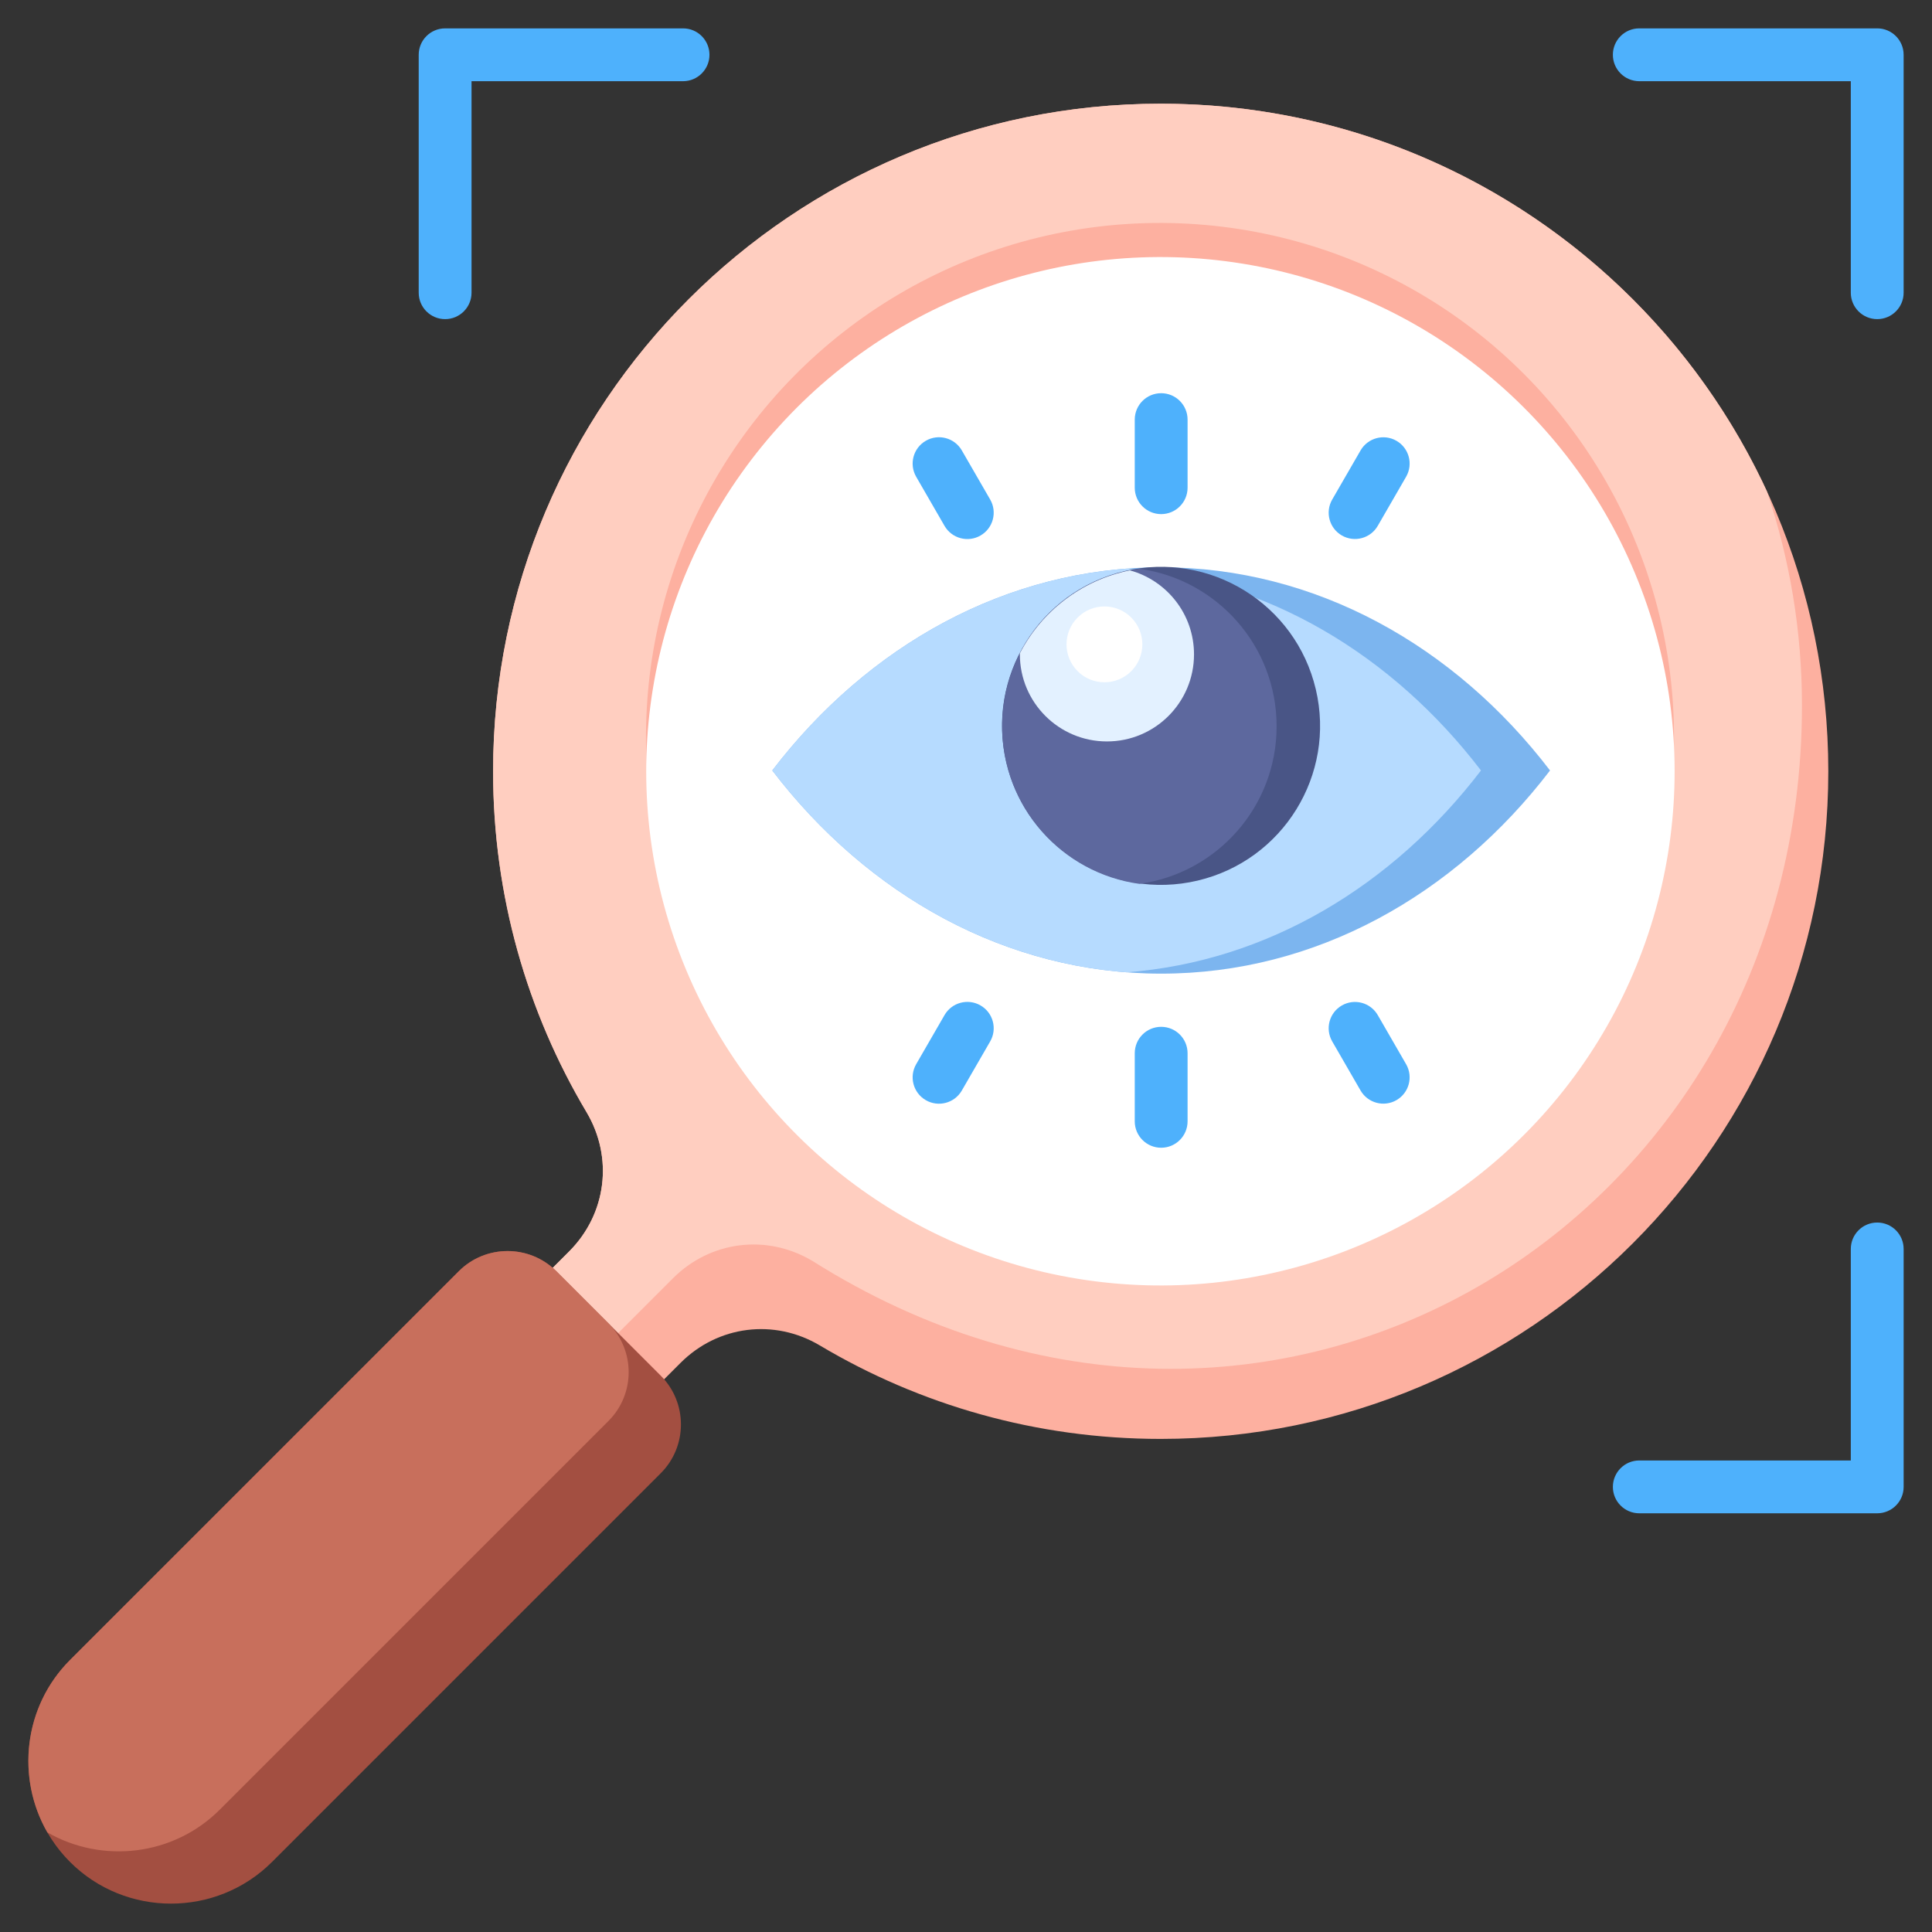 <svg data-sanitized-data-name="Layer 1" data-name="Layer 1" xmlns="http://www.w3.org/2000/svg" viewBox="0 0 512 512" id="Layer_1"><rect x="0" y="0" width="512" height="512" fill="#333333" stroke="none"/><g fill-rule="evenodd"><path fill="#fdb0a0" d="m484.519 204.404c0 97.712-79.211 176.923-176.924 176.923-32.993 0-63.876-9.033-90.312-24.758-12.08-7.186-27.004-5.32-36.943 4.619l-31.598 31.598-29.528-29.528 31.598-31.598c9.939-9.939 11.804-24.862 4.619-36.942-15.726-26.436-24.758-57.32-24.758-90.312 0-97.712 79.211-176.924 176.923-176.924s176.923 79.211 176.923 176.923z"></path><path fill="#ffcec0" d="m136.526 380.57-17.312-17.312 31.598-31.598c9.939-9.939 11.804-24.863 4.619-36.943-15.726-26.436-24.758-57.319-24.758-90.312 0-97.712 79.211-176.923 176.923-176.923 71.21 0 132.584 42.076 160.643 102.718 6.03 17.815 9.299 36.902 9.299 56.753 0 138.126-141.408 223.42-262.264 147.193-12.08-7.186-27.003-5.32-36.943 4.619z"></path><path fill="#a34f41" d="m72.083 493.441 103.038-103.038c7.111-7.111 7.11-18.712 0-25.822l-27.702-27.702c-7.11-7.11-18.711-7.111-25.823 0l-103.038 103.037c-14.719 14.72-14.719 38.805 0 53.524 14.72 14.72 38.805 14.721 53.525 0z"></path><path fill="#c86f5c" d="m161.27 350.729-13.851-13.851-.006-.006c-7.111-7.104-18.708-7.103-25.816.006l-103.039 103.038c-12.326 12.327-14.328 31.221-6.009 45.684 14.462 8.319 33.355 6.317 45.682-6.01l103.038-103.038c7.111-7.112 7.111-18.711 0-25.822z"></path></g><circle transform="matrix(.055 -.998 .998 .055 95.671 491.547)" r="136.285" fill="#fdb0a0" cy="195.215" cx="307.598"></circle><circle transform="matrix(.16 -.987 .987 .16 56.563 475.287)" r="136.285" fill="#fff" cy="204.402" cx="307.598"></circle><path fill-rule="evenodd" fill="#4eb1fc" d="m181.014 7.519c3.866 0 7 3.134 7 7s-3.134 7-7 7h-56.053v56.054c0 3.866-3.134 7-7 7s-7-3.134-7-7v-63.054c0-3.866 3.134-7 7-7zm253.414 393.52c-3.866 0-7-3.134-7-7s3.134-7 7-7h56.054v-56.054c0-3.866 3.134-7 7-7s7 3.134 7 7v63.054c0 3.866-3.134 7-7 7h-63.053zm70.053-323.467c0 3.866-3.134 7-7 7s-7-3.134-7-7v-56.054h-56.054c-3.866 0-7-3.134-7-7s3.134-7 7-7h63.053c3.866 0 7 3.134 7 7v63.054z"></path><path fill-rule="evenodd" fill="#7cb5ef" d="m307.721 150.339c40.983 0 77.785 20.811 103.055 53.843-25.27 33.032-62.072 53.843-103.055 53.843s-77.785-20.811-103.055-53.843c25.27-33.032 62.072-53.843 103.055-53.843z"></path><path fill-rule="evenodd" fill="#b6dbff" d="m298.571 257.675c-37.289-2.844-70.531-22.939-93.904-53.493 23.374-30.553 56.615-50.649 93.904-53.493 37.289 2.844 70.531 22.939 93.905 53.493-23.374 30.554-56.615 50.649-93.905 53.493z"></path><circle transform="matrix(.973 -.23 .23 .973 -35.992 75.849)" r="42.145" fill="#495586" cy="192.484" cx="307.721"></circle><path fill-rule="evenodd" fill="#5d689e" d="m301.946 234.233c-20.543-2.816-36.37-20.432-36.37-41.749s15.827-38.934 36.37-41.749c20.543 2.816 36.37 20.433 36.37 41.749s-15.827 38.933-36.37 41.749z"></path><path fill-rule="evenodd" fill="#4eb1fc" d="m300.721 279.118c0-3.866 3.134-7 7-7s7 3.134 7 7v18.045c0 3.866-3.134 7-7 7s-7-3.134-7-7zm14-149.872c0 3.866-3.134 7-7 7s-7-3.134-7-7v-18.045c0-3.866 3.134-7 7-7s7 3.134 7 7zm-52.32 3.123c1.933 3.337.794 7.61-2.543 9.543s-7.61.794-9.543-2.543l-7.514-13.013c-1.933-3.337-.794-7.61 2.543-9.543s7.61-.794 9.543 2.543zm102.726 6.973c-1.918 3.337-6.178 4.488-9.516 2.57-3.337-1.918-4.488-6.178-2.57-9.516l7.513-13.013c1.918-3.337 6.178-4.488 9.516-2.57 3.337 1.918 4.488 6.178 2.57 9.516zm-114.812 129.655c1.933-3.337 6.206-4.476 9.543-2.543s4.476 6.206 2.543 9.543l-7.514 13.013c-1.933 3.337-6.206 4.476-9.543 2.543s-4.476-6.206-2.543-9.543zm102.726 6.973c-1.918-3.337-.767-7.598 2.57-9.516s7.598-.767 9.516 2.57l7.513 13.013c1.918 3.337.767 7.598-2.57 9.516s-7.598.767-9.516-2.57z"></path><path fill-rule="evenodd" fill="#e3f1ff" d="m299.443 151.154c9.787 2.673 16.982 11.626 16.982 22.261 0 12.744-10.331 23.075-23.075 23.075s-23.075-10.331-23.075-23.075c0-.098.002-.195.004-.292 5.793-11.18 16.447-19.435 29.164-21.968z"></path><circle transform="matrix(.707 -.707 .707 .707 -34.998 257.008)" r="10.05" fill="#fff" cy="170.75" cx="292.737"></circle></svg>